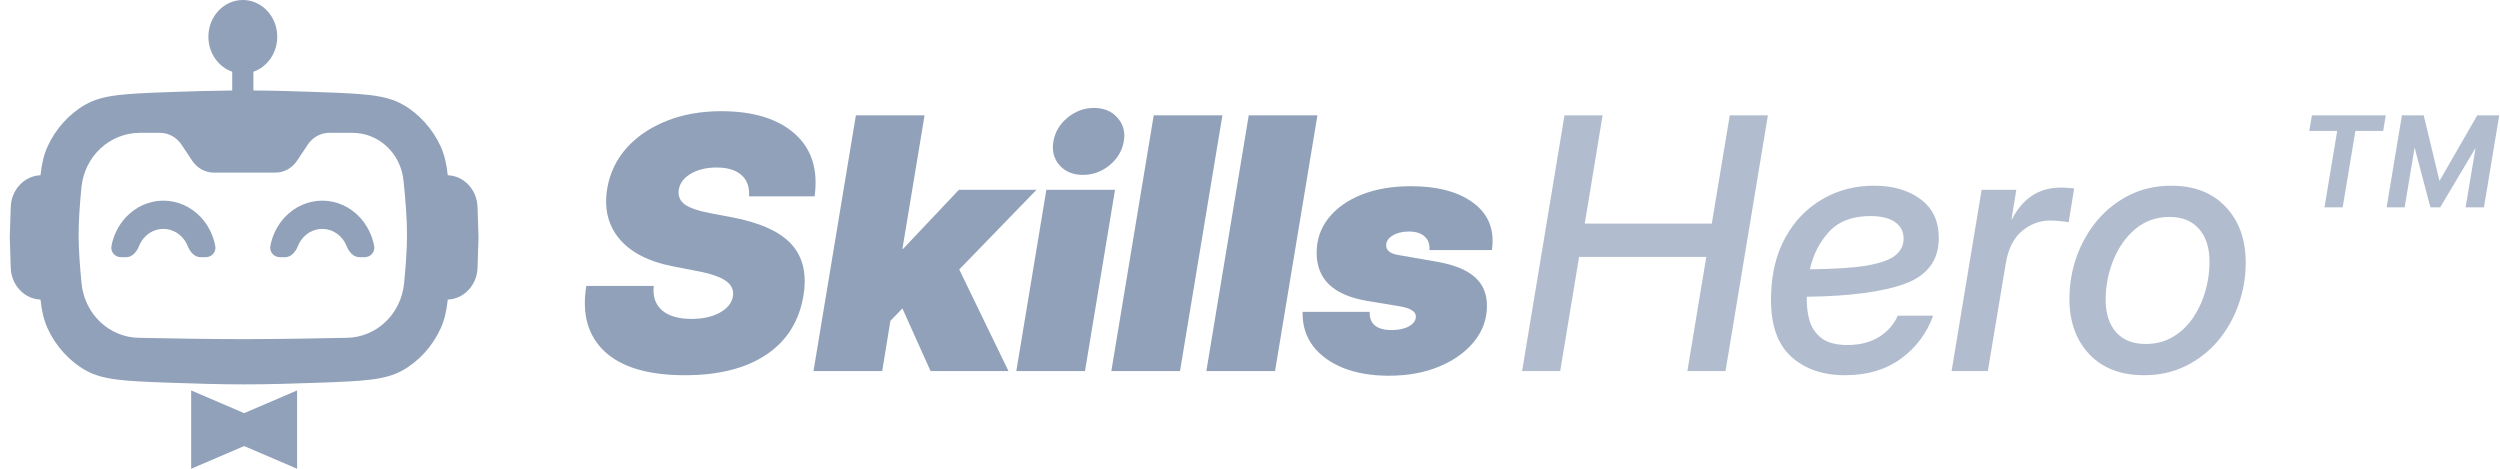 <svg width="128" height="24" viewBox="0 0 128 24" fill="none" xmlns="http://www.w3.org/2000/svg">
<path opacity="0.7" d="M124.437 10.615L123.628 7.557L123.118 10.615H122.195L122.978 5.904H124.094L124.902 9.262L126.836 5.904H127.961L127.179 10.615H126.238L126.748 7.574L124.938 10.615H124.437ZM119.014 10.615L119.664 6.704H118.231L118.372 5.904H122.151L122.02 6.704H120.596L119.945 10.615H119.014Z" fill="#90A1B9"/>
<path opacity="0.7" d="M77.931 19L80.102 5.904H82.053L81.139 11.45H87.643L88.565 5.904H90.517L88.346 19H86.394L87.361 13.155H80.849L79.882 19H77.931ZM94.468 19.211C93.301 19.211 92.367 18.88 91.664 18.218C90.961 17.55 90.632 16.507 90.679 15.089C90.709 13.964 90.955 12.982 91.418 12.145C91.886 11.307 92.513 10.659 93.299 10.202C94.084 9.739 94.968 9.508 95.953 9.508C96.925 9.508 97.719 9.739 98.335 10.202C98.956 10.659 99.266 11.321 99.266 12.188C99.266 13.313 98.698 14.09 97.561 14.518C96.424 14.94 94.74 15.165 92.507 15.194C92.496 15.634 92.543 16.041 92.648 16.416C92.76 16.791 92.968 17.093 93.272 17.321C93.577 17.55 94.016 17.664 94.591 17.664C95.229 17.664 95.768 17.526 96.208 17.251C96.653 16.97 96.972 16.606 97.166 16.161H98.976C98.648 17.069 98.097 17.805 97.324 18.367C96.55 18.93 95.598 19.211 94.468 19.211ZM92.666 13.788C93.925 13.776 94.901 13.712 95.593 13.595C96.29 13.472 96.776 13.296 97.051 13.067C97.327 12.839 97.465 12.555 97.465 12.215C97.465 11.857 97.318 11.576 97.025 11.371C96.738 11.166 96.316 11.063 95.76 11.063C94.845 11.063 94.142 11.33 93.65 11.863C93.164 12.391 92.836 13.032 92.666 13.788ZM99.921 19L101.459 9.719H103.235L102.989 11.222H103.015C103.273 10.712 103.607 10.316 104.017 10.035C104.433 9.748 104.937 9.604 105.529 9.604C105.669 9.604 105.798 9.61 105.915 9.622C106.033 9.634 106.126 9.643 106.197 9.648L105.915 11.38C105.845 11.362 105.719 11.345 105.537 11.327C105.362 11.304 105.165 11.292 104.949 11.292C104.427 11.292 103.95 11.474 103.516 11.837C103.088 12.2 102.813 12.76 102.69 13.516L101.776 19H99.921ZM109.778 19.211C108.589 19.211 107.654 18.854 106.975 18.139C106.295 17.418 105.955 16.475 105.955 15.309C105.955 14.553 106.078 13.829 106.324 13.138C106.576 12.44 106.931 11.819 107.388 11.274C107.851 10.729 108.401 10.299 109.04 9.982C109.679 9.666 110.388 9.508 111.167 9.508C112.351 9.508 113.282 9.871 113.962 10.598C114.642 11.318 114.981 12.268 114.981 13.445C114.981 14.19 114.858 14.907 114.612 15.599C114.366 16.29 114.015 16.908 113.558 17.453C113.101 17.992 112.553 18.42 111.914 18.736C111.275 19.053 110.564 19.211 109.778 19.211ZM109.857 17.611C110.391 17.611 110.859 17.488 111.264 17.242C111.674 16.996 112.017 16.668 112.292 16.258C112.567 15.848 112.775 15.396 112.916 14.904C113.057 14.406 113.127 13.908 113.127 13.41C113.127 12.69 112.948 12.127 112.591 11.723C112.233 11.312 111.732 11.107 111.088 11.107C110.397 11.107 109.805 11.318 109.313 11.74C108.826 12.156 108.454 12.69 108.196 13.34C107.939 13.984 107.81 14.649 107.81 15.335C107.81 16.05 107.988 16.609 108.346 17.014C108.703 17.412 109.207 17.611 109.857 17.611Z" fill="#90A1B9"/>
<path d="M35.063 19.211C33.206 19.211 31.841 18.81 30.968 18.007C30.101 17.198 29.784 16.076 30.019 14.641H33.473C33.414 15.174 33.555 15.59 33.895 15.889C34.24 16.182 34.744 16.328 35.406 16.328C35.98 16.328 36.461 16.223 36.848 16.012C37.24 15.795 37.466 15.517 37.524 15.177C37.577 14.86 37.463 14.6 37.182 14.395C36.9 14.184 36.402 14.011 35.688 13.876L34.422 13.63C33.203 13.39 32.301 12.924 31.715 12.232C31.129 11.535 30.921 10.674 31.091 9.648C31.226 8.857 31.557 8.166 32.084 7.574C32.617 6.982 33.297 6.522 34.123 6.194C34.955 5.86 35.887 5.693 36.918 5.693C38.565 5.693 39.821 6.077 40.688 6.845C41.556 7.612 41.895 8.682 41.708 10.053H38.351C38.38 9.578 38.251 9.215 37.964 8.963C37.677 8.705 37.252 8.576 36.69 8.576C36.174 8.576 35.734 8.682 35.371 8.893C35.014 9.104 34.809 9.373 34.756 9.701C34.703 10.012 34.8 10.264 35.046 10.457C35.298 10.645 35.752 10.8 36.408 10.923L37.437 11.116C38.901 11.392 39.93 11.854 40.522 12.505C41.113 13.155 41.318 14.031 41.137 15.133C40.92 16.445 40.287 17.453 39.238 18.156C38.19 18.859 36.798 19.211 35.063 19.211ZM41.651 19L43.822 5.904H47.338L46.204 12.742H46.239L49.095 9.719H53.068L49.113 13.797L51.635 19H47.645L46.204 15.792L45.589 16.425L45.167 19H41.651ZM52.035 19L53.574 9.719H57.089L55.551 19H52.035ZM55.446 8.954C54.942 8.954 54.543 8.79 54.25 8.462C53.957 8.128 53.852 7.721 53.934 7.24C54.016 6.76 54.256 6.355 54.655 6.027C55.059 5.693 55.513 5.526 56.017 5.526C56.521 5.526 56.919 5.693 57.212 6.027C57.511 6.355 57.62 6.76 57.538 7.24C57.455 7.721 57.212 8.128 56.808 8.462C56.404 8.79 55.95 8.954 55.446 8.954ZM62.587 5.904L60.416 19H56.9L59.071 5.904H62.587ZM67.452 5.904L65.281 19H61.765L63.936 5.904H67.452ZM71.104 19.237C70.237 19.237 69.469 19.108 68.801 18.851C68.139 18.587 67.621 18.218 67.246 17.743C66.876 17.263 66.692 16.697 66.692 16.047V15.968H70.128C70.111 16.589 70.486 16.899 71.253 16.899C71.611 16.899 71.907 16.835 72.141 16.706C72.375 16.571 72.493 16.404 72.493 16.205C72.493 15.953 72.226 15.78 71.693 15.687L69.996 15.405C68.274 15.118 67.412 14.298 67.412 12.944C67.412 12.271 67.615 11.679 68.019 11.169C68.429 10.653 68.995 10.252 69.715 9.965C70.442 9.678 71.283 9.534 72.238 9.534C73.527 9.534 74.546 9.786 75.296 10.29C76.046 10.788 76.421 11.468 76.421 12.329C76.421 12.394 76.418 12.47 76.412 12.558C76.407 12.64 76.398 12.722 76.386 12.804H73.187C73.21 12.505 73.128 12.273 72.941 12.109C72.759 11.94 72.49 11.854 72.132 11.854C71.804 11.854 71.529 11.922 71.306 12.057C71.083 12.191 70.972 12.361 70.972 12.566C70.972 12.824 71.183 12.988 71.605 13.059L73.53 13.393C74.42 13.545 75.077 13.806 75.498 14.175C75.92 14.538 76.131 15.033 76.131 15.66C76.131 16.334 75.915 16.94 75.481 17.48C75.047 18.019 74.453 18.446 73.697 18.763C72.941 19.079 72.077 19.237 71.104 19.237Z" fill="#90A1B9"/>
<path d="M10.534 13.168C10.834 13.168 11.082 12.906 11.022 12.592C10.917 12.039 10.662 11.526 10.282 11.121C9.773 10.578 9.084 10.273 8.364 10.273C7.645 10.273 6.955 10.578 6.447 11.121C6.067 11.526 5.812 12.039 5.707 12.592C5.647 12.906 5.895 13.168 6.195 13.168H6.466C6.766 13.168 6.999 12.898 7.116 12.604C7.183 12.434 7.281 12.277 7.406 12.144C7.66 11.873 8.005 11.72 8.364 11.72C8.724 11.72 9.069 11.873 9.323 12.144C9.448 12.277 9.546 12.434 9.613 12.604C9.73 12.898 9.963 13.168 10.263 13.168H10.534Z" fill="#90A1B9"/>
<path d="M18.669 13.168C18.969 13.168 19.217 12.906 19.157 12.592C19.052 12.039 18.797 11.526 18.417 11.121C17.909 10.578 17.219 10.273 16.5 10.273C15.78 10.273 15.091 10.578 14.582 11.121C14.203 11.526 13.947 12.039 13.842 12.592C13.782 12.906 14.031 13.168 14.33 13.168H14.601C14.901 13.168 15.134 12.898 15.251 12.604C15.318 12.434 15.416 12.277 15.541 12.144C15.795 11.873 16.14 11.72 16.5 11.72C16.859 11.72 17.204 11.873 17.459 12.144C17.583 12.277 17.681 12.434 17.749 12.604C17.865 12.898 18.099 13.168 18.398 13.168H18.669Z" fill="#90A1B9"/>
<path fill-rule="evenodd" clip-rule="evenodd" d="M14.195 1.881C14.195 2.718 13.683 3.427 12.975 3.672V4.632C14.031 4.64 15.207 4.673 16.373 4.716C18.596 4.8 19.708 4.842 20.609 5.345C21.448 5.814 22.159 6.6 22.569 7.512C22.756 7.929 22.864 8.391 22.926 8.973C23.752 9.002 24.422 9.71 24.45 10.599L24.5 12.155L24.45 13.712C24.422 14.6 23.752 15.309 22.926 15.338C22.864 15.919 22.756 16.381 22.569 16.799C22.159 17.71 21.448 18.497 20.609 18.965C19.708 19.468 18.596 19.51 16.373 19.594C15.03 19.644 13.671 19.68 12.5 19.68C11.329 19.68 9.97 19.644 8.627 19.594C6.404 19.51 5.292 19.468 4.391 18.965C3.552 18.497 2.841 17.71 2.431 16.799C2.244 16.381 2.136 15.919 2.074 15.338C1.248 15.309 0.578 14.6 0.55 13.712L0.5 12.155L0.55 10.599C0.578 9.71 1.248 9.002 2.074 8.973C2.136 8.391 2.244 7.929 2.431 7.512C2.841 6.6 3.552 5.814 4.391 5.345C5.292 4.842 6.404 4.8 8.627 4.716C9.743 4.674 10.869 4.643 11.89 4.633V3.672C11.182 3.427 10.669 2.718 10.669 1.881C10.669 0.842 11.459 0 12.432 0C13.406 0 14.195 0.842 14.195 1.881ZM8.191 6.801H7.163C5.637 6.801 4.328 7.979 4.169 9.598C4.088 10.419 4.025 11.291 4.025 12.019C4.025 12.768 4.092 13.669 4.175 14.51C4.334 16.098 5.599 17.266 7.096 17.296C8.723 17.33 10.815 17.364 12.432 17.364C14.05 17.364 16.142 17.33 17.769 17.296C19.265 17.266 20.53 16.098 20.689 14.51C20.773 13.669 20.839 12.768 20.839 12.019C20.839 11.181 20.756 10.153 20.658 9.232C20.509 7.825 19.373 6.801 18.047 6.801H16.858C16.419 6.801 16.007 7.028 15.753 7.41L15.209 8.228C14.954 8.61 14.542 8.837 14.103 8.837H10.946C10.507 8.837 10.095 8.61 9.84 8.228L9.296 7.41C9.042 7.028 8.63 6.801 8.191 6.801Z" fill="#90A1B9"/>
<path d="M14.466 21.995L9.788 24V19.99L14.466 21.995Z" fill="#90A1B9"/>
<path d="M10.534 21.995L15.212 19.99V24L10.534 21.995Z" fill="#90A1B9"/>
</svg>
